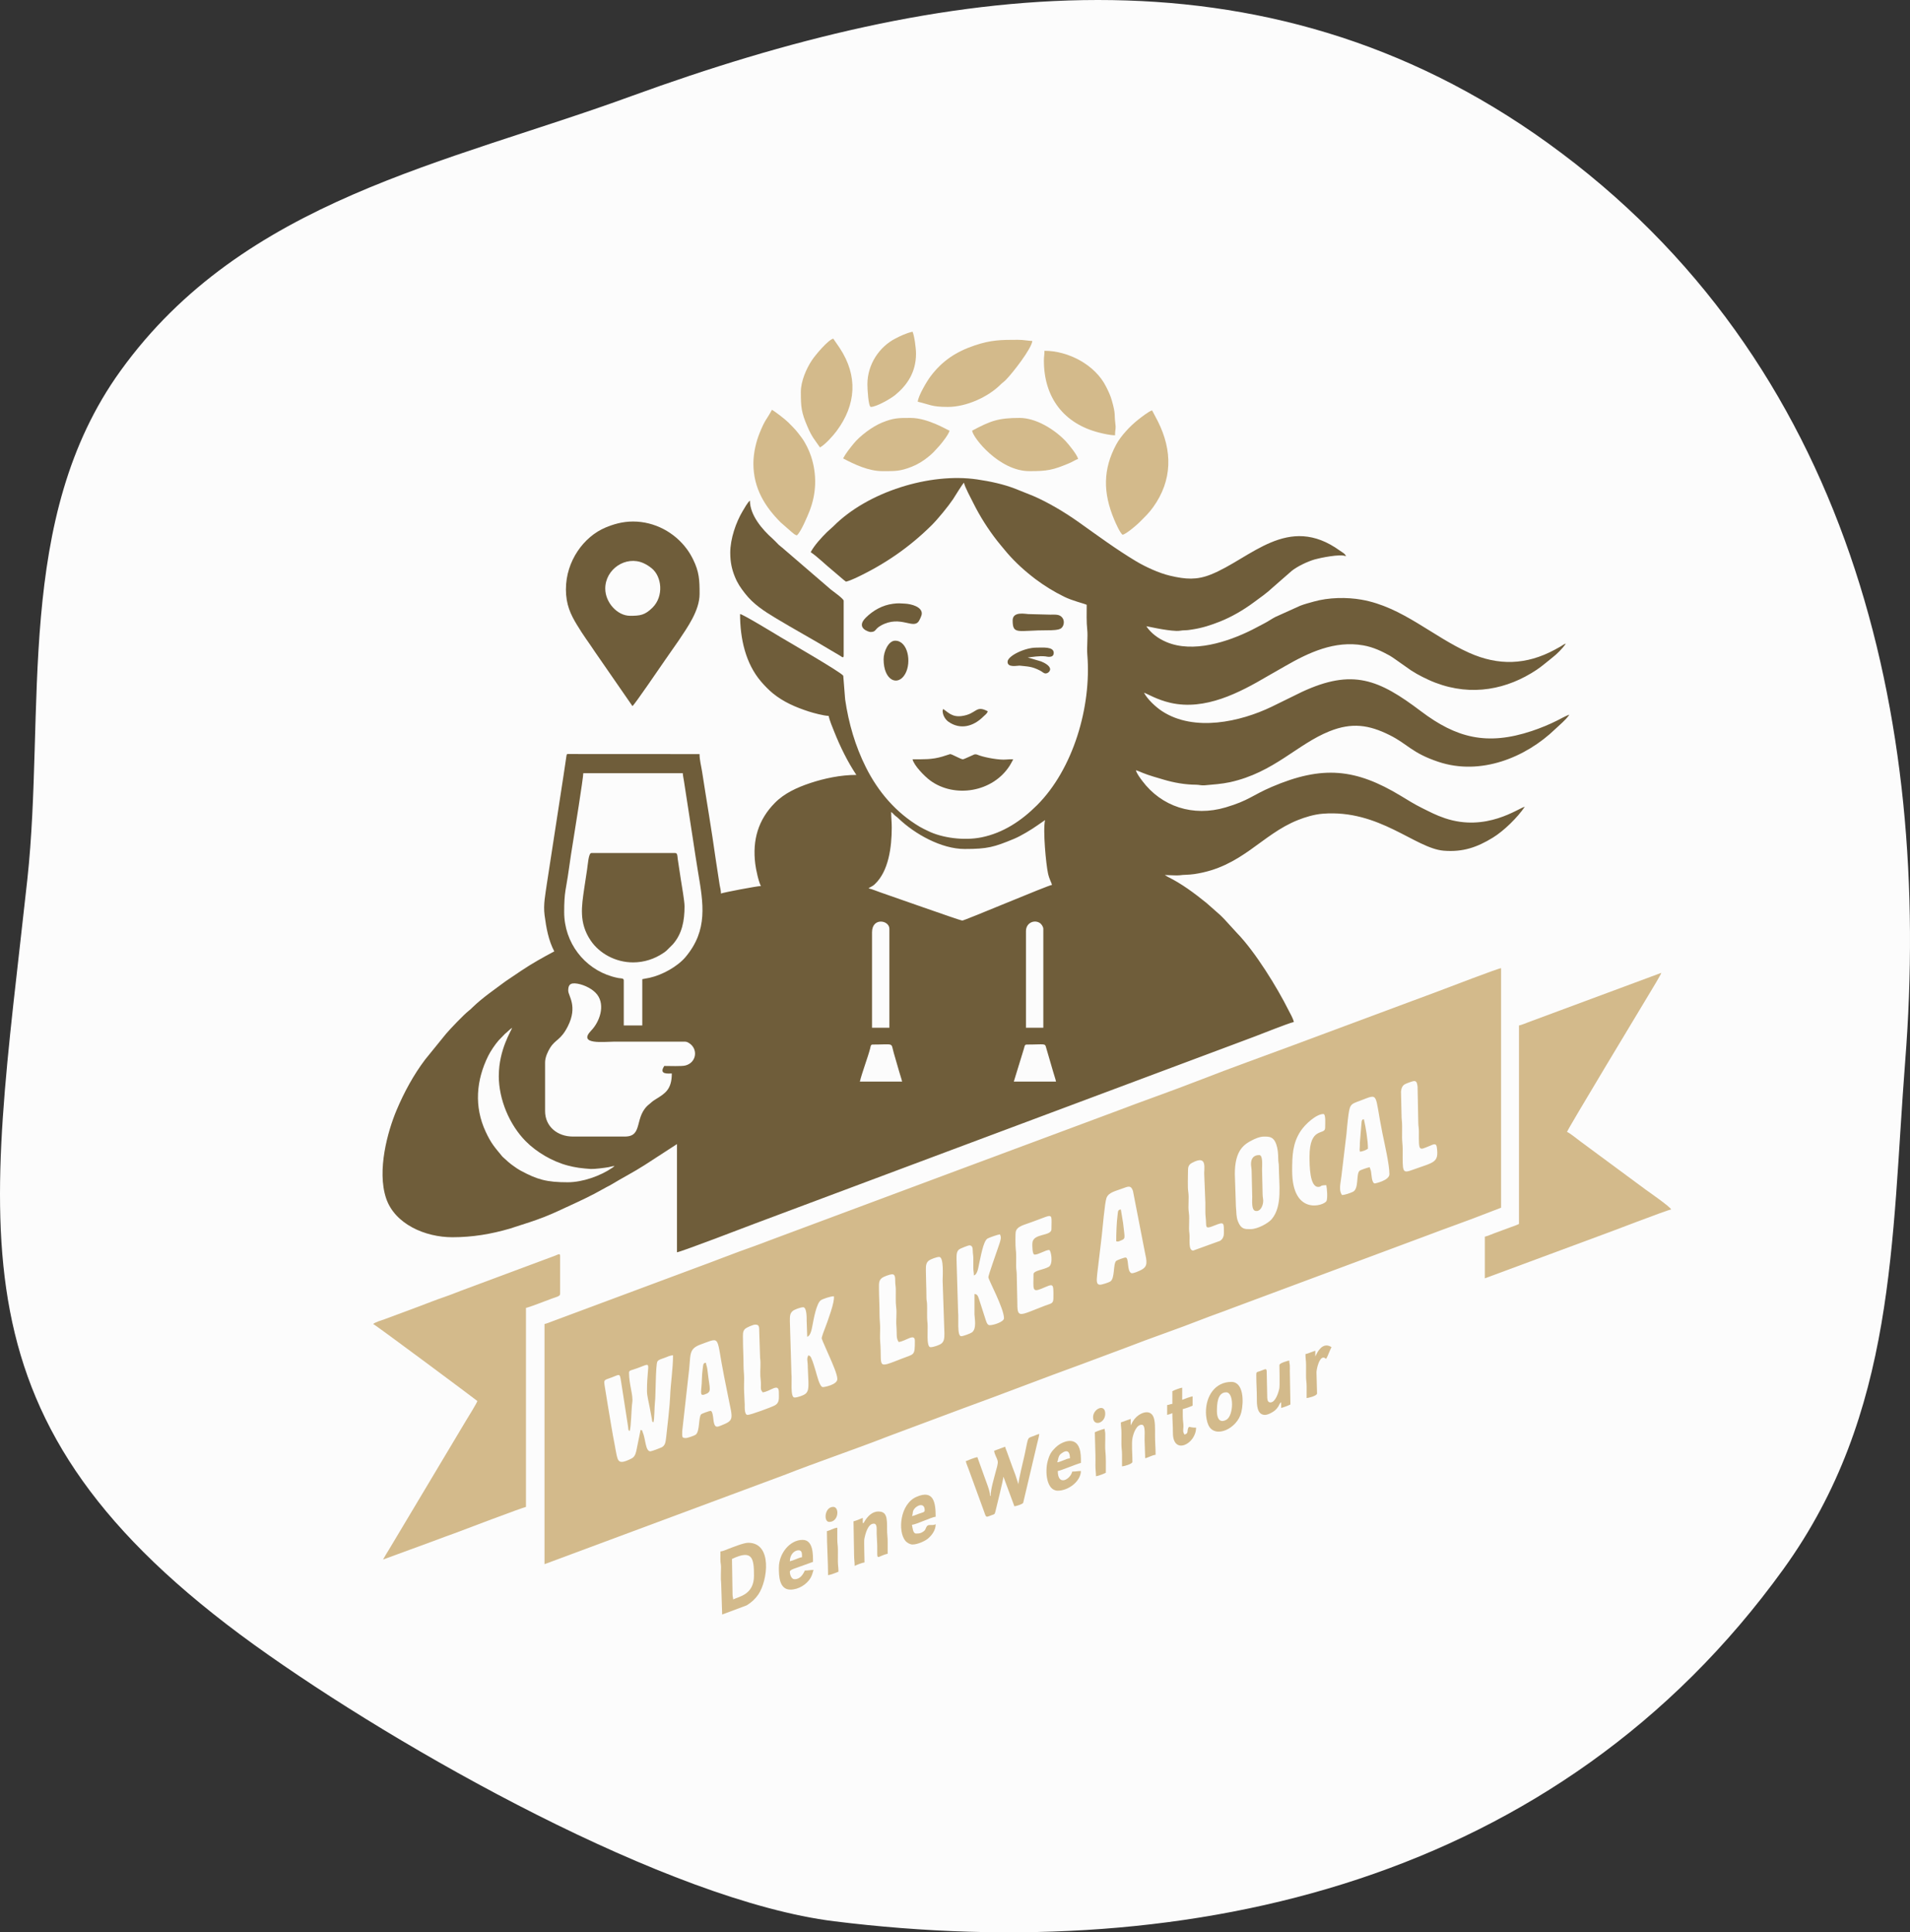 <?xml version="1.0" encoding="UTF-8"?>
<!DOCTYPE svg PUBLIC "-//W3C//DTD SVG 1.1//EN" "http://www.w3.org/Graphics/SVG/1.1/DTD/svg11.dtd">
<!-- Creator: CorelDRAW -->
<svg xmlns="http://www.w3.org/2000/svg" xml:space="preserve" width="56.485mm" height="57.15mm" version="1.1" style="shape-rendering:geometricPrecision; text-rendering:geometricPrecision; image-rendering:optimizeQuality; fill-rule:evenodd; clip-rule:evenodd"
viewBox="0 0 1356.62 1372.59"
 xmlns:xlink="http://www.w3.org/1999/xlink"
 xmlns:xodm="http://www.corel.com/coreldraw/odm/2003">
 <rect x="0" y="0" width="1356.62" height="1372.59" fill="#333333" stroke="none"/>
 <defs>
  <style type="text/css">
   <![CDATA[
    .fil2 {fill:#D3BA8B}
    .fil1 {fill:#6F5D3A}
    .fil0 {fill:#FCFCFC;fill-rule:nonzero}
   ]]>
  </style>
 </defs>
 <g id="Ebene_x0020_1">
  <path class="fil0" d="M1099.5 101.71c214.42,154.55 272.89,407.46 253.7,652.15 -9.9,127.34 -6.33,249.74 -86.58,360.85 -159.9,221.64 -419.53,281.6 -674.02,250.04 -117.75,-14.54 -308.41,-121.8 -411.81,-196.21 -220.65,-159.11 -188.79,-292.29 -161.38,-543.81 13.06,-120.02 -9.4,-256.57 66.2,-361.35 87.67,-121.7 231.93,-147.23 363.13,-195.22 218.67,-79.55 446.94,-113.39 650.77,33.54l-0 0z"/>
  <g>
   <path class="fil1" d="M729.12 741.98c13.45,0 13.08,-1.14 13.99,2.45l4.92 16.87c0.64,2.28 1.54,4.78 2.05,6.99l-30 0 7.24 -23.58c0.37,-1.35 0.46,-2.72 1.8,-2.72zm-109.33 0c15.8,0 12.84,-1.74 15.03,5.93l3.87 13.39c0.64,2.3 1.51,4.64 2.06,6.98l-30.01 0c1.39,-5.97 5.75,-17.44 7.3,-23.52 0.35,-1.39 0.31,-2.78 1.74,-2.78zm-265.52 22.19c0,16.85 7.61,34.88 19.21,46.56 7.57,7.62 18.71,14.26 29.7,17.16 2.42,0.64 5.21,1.26 7.83,1.62 2.43,0.34 6.18,0.71 8.62,0.85 2.57,0.15 9.96,-0.81 12.69,-1.29 1.46,-0.26 2.47,-0.74 4.16,-0.77 -0.43,0.37 0.12,-0.05 -0.67,0.56 -0.29,0.22 -0.42,0.31 -0.72,0.52 -8.53,5.91 -21.23,10.43 -31.9,10.43 -14.92,0 -21.68,-1.93 -33.56,-8.36 -1.59,-0.86 -3.02,-1.85 -4.49,-2.91 -1.38,-1 -3.02,-2.13 -4.18,-3.21l-4.09 -3.72c-5.63,-6.82 -8.01,-9.34 -11.9,-17.69 -8.34,-17.9 -6.75,-36.6 1.78,-53.85 1.73,-3.49 4.97,-8.27 7.44,-11.06l4.44 -4.6c1.81,-1.38 3.22,-3.08 5.11,-4.34 -0.43,1.87 -9.45,15.5 -9.45,34.11zm374.44 -102.75c0,-6.11 6.24,-8.46 10.12,-5.6 0.91,0.67 2.21,2.51 2.21,3.96l0 70.28 -12.33 0 0 -68.64zm-109.33 0.82c0,-10.8 12.33,-8.67 12.33,-2.47l0 70.28 -12.33 0 0 -67.82zm-215.79 41.51c0,-3.71 0.94,-6.01 6.64,-5.01 4.99,0.88 11.05,3.9 13.99,7.82 5.83,7.78 1.57,19.38 -4.28,25.45 -9.99,10.36 9.41,7.91 16.13,7.91l48.93 -0.02c2.4,-0.01 2.76,0.01 4.35,0.99 6.7,4.11 5.46,13.97 -2.61,15.99 -2.59,0.65 -11.21,0.3 -14.91,0.3 -4.23,6.32 2.98,5.34 5.34,5.34 0,11.56 -5.01,14.33 -11.59,18.41 -2.85,1.77 -2.34,1.76 -4.2,3.2 -11.43,8.86 -4.11,23.19 -17.5,23.19l-36.99 0c-11.02,0 -19.73,-7.16 -19.73,-18.08l0 -34.52c0,-3.82 2.02,-7.91 3.57,-10.41 3.78,-6.11 7.55,-5.31 12.61,-15.34 7.15,-14.18 0.27,-21.63 0.27,-25.21zm52.61 -8.22l0 32.88 -13.15 0 0 -32.06c0,-1.63 -2.16,-1.31 -3.74,-1.6 -1.62,-0.31 -3.02,-0.65 -4.63,-1.12 -19.59,-5.76 -33.96,-23.89 -33.96,-45.77 0,-14.78 1.29,-15.78 3.22,-29.66 1.07,-7.69 2.2,-15.12 3.48,-22.83 0.65,-3.91 6.87,-42.77 6.87,-46.15l70.69 0c0.04,1.77 0.59,3.85 0.84,5.73l6.32 40.95c1.23,8 2.31,15.53 3.65,23.48 3.76,22.32 7.25,41.24 -8.87,60.42 -5.67,6.75 -16.53,12.77 -25.53,14.75 -1.88,0.41 -3.48,0.6 -5.18,0.99l0 -0zm371.15 -73.98l-0.88 -0.23 0.88 0.23zm-194.41 -44.8c1.05,0.7 1.42,1.25 2.36,2.17 1.07,1.04 1.62,1.21 2.69,2.25 11.77,11.37 30.77,21.89 47.16,21.89 16.28,0 20.89,-1.32 35.11,-7.22 4.8,-1.99 12.43,-6.59 16.68,-9.62 1.73,-1.24 3.58,-2.52 5.34,-3.7 -1.65,7.06 0.68,31.37 2.08,37.79 0.96,4.39 2.44,6.48 2.85,8.25 -2.69,0.23 -61.8,25.26 -63.75,25.35 -1.27,0.06 -52.24,-18.06 -57.96,-19.96 -2.93,-0.97 -5.5,-2.21 -8.57,-2.93 0.59,-0.51 0.12,-0.17 0.97,-0.67 1.46,-0.87 2,-0.93 3.46,-2.3 9.82,-9.22 12.02,-26.31 12.02,-40.19 0,-4.21 -0.41,-6.84 -0.41,-11.1zm194.41 44.8l-13.15 -176.74 13.15 176.74zm0 0c2.96,0 8.58,0.47 10.44,0.19 3.04,-0.46 6.37,-0.26 10.3,-0.83 34.02,-4.9 47.7,-28.04 73.8,-38.41 4.99,-1.98 11.29,-4 17.69,-4.5 40.2,-3.15 65.59,24.63 85.89,26.28 13.74,1.11 23.81,-2.52 34.76,-9.21 8.07,-4.92 17.8,-14.59 22.78,-22.02 -4.52,1.05 -27.25,18.07 -56.67,8.17 -6.58,-2.22 -10.57,-4.43 -16.49,-7.35 -5.18,-2.55 -9.92,-5.55 -14.88,-8.55 -32.06,-19.4 -55.66,-21.79 -91.7,-6.36 -13.87,5.94 -16.14,9.64 -32.71,14.55 -23.17,6.88 -45.61,-0.57 -59.3,-18.9 -1.31,-1.76 -3.94,-5.21 -4.46,-7.46 1.45,0.34 3.21,1.2 4.76,1.82 4.83,1.95 9.9,3.31 14.92,4.81 7.38,2.19 15.15,3.58 23.08,3.63 2.38,0.02 3.53,0.64 6.13,0.41 5.57,-0.49 12.32,-0.97 17.94,-2.21 31.33,-6.9 47.65,-26.97 70.69,-36.18 15.88,-6.35 27.96,-4.63 42.79,2.78 12.82,6.41 15.68,12.63 34.5,18.93 30.02,10.05 62.14,-3.07 83.07,-23.28 3.26,-3.15 7.44,-6.38 9.97,-10.16 -1.92,0.45 -6.68,3.13 -8.63,4.11 -5.71,2.88 -11.92,5.41 -18.03,7.45 -31.9,10.63 -53.7,4.86 -78.62,-13.97 -29.92,-22.61 -48.54,-30.63 -84.75,-13.76l-21.51 10.55c-22.04,10.59 -54.85,18.03 -77.74,3.08 -4.44,-2.9 -10.34,-8.4 -12.82,-13.08 2.22,0.59 9.06,4.93 18.74,7.15 24.69,5.67 49.04,-7.18 68.98,-18.9l12.55 -7.18c16.8,-9.68 35.22,-18.3 55.46,-14.73 7.16,1.27 13.06,4.13 18.68,7.22 1.4,0.77 2.38,1.55 3.73,2.44l11.58 8.14c2.55,1.67 5.33,3.24 8.12,4.63 3.07,1.52 5.74,2.8 9.08,4.08 26.07,9.97 51.26,4.65 71.92,-9.12 4.07,-2.71 7.34,-5.7 11.11,-8.62 3.35,-2.6 7.33,-6.52 9.69,-10.04 -1.34,0.36 -2.68,1.47 -3.97,2.19 -1.49,0.82 -2.53,1.42 -3.97,2.2 -20.17,10.86 -39.97,11.45 -60.69,2.19 -26.08,-11.65 -47.5,-32.64 -76.5,-37.76 -10.43,-1.84 -23.34,-1.65 -33.9,1.35 -3.37,0.96 -6.65,1.78 -9.75,3l-17.55 7.93c-2.73,1.41 -5.18,3.21 -8.07,4.67 -2.96,1.49 -5.45,2.92 -8.36,4.38 -17.3,8.68 -42.05,16.78 -60.96,8.76 -5.91,-2.51 -10.94,-6.27 -14.26,-11.22 0.89,0.02 13.11,3.03 21.37,3.31 2.38,0.08 3.52,-0.41 5.75,-0.44 2.26,-0.03 3.44,-0.25 5.58,-0.58 7.07,-1.08 13.06,-3.03 19.49,-5.58 8.4,-3.34 16.65,-8.15 23.9,-13.5 4.65,-3.43 9.6,-6.84 13.81,-10.85l13.38 -11.69c3.8,-3.08 11.05,-6.63 16.49,-8.18 3.37,-0.96 18.11,-4.1 22.02,-2.22 -0.48,-1.81 -2.82,-2.88 -4.28,-3.94 -36.95,-26.73 -63.17,5.5 -91.66,16.92 -10.03,4.02 -17.83,3.48 -28.9,0.89 -8.04,-1.88 -17.73,-6.41 -24.23,-10.3 -14.15,-8.48 -27.39,-18.28 -40.82,-27.82 -9.56,-6.79 -21.52,-13.98 -32.35,-18.62l-12.33 -4.94c-8.6,-3.4 -18.25,-5.41 -27.37,-6.75 -33.62,-4.94 -77.84,8.81 -102.11,33.28l-4.53 4.1c-3.91,3.88 -9.02,9.4 -11.61,14.29 4.9,3.28 10.78,9.15 15.67,13.09l6.22 5.3c0.87,0.77 2.33,2 3.18,2.57 1.93,-0.45 5.01,-1.74 6.85,-2.6 20.44,-9.61 37.94,-21.61 53.88,-37.37 4.55,-4.5 12.02,-13.68 15.39,-18.72 1.34,-2 6.53,-10.72 7.72,-11.6 0.19,2.36 5.4,12.03 6.71,14.66 4.69,9.41 10.44,18.42 16.89,26.68 1.66,2.13 3.18,3.85 4.82,5.87 5.62,6.96 12.3,13.35 19.31,18.91 1.06,0.85 1.83,1.47 3,2.34 6.45,4.82 13.05,8.91 20.37,12.51 6.09,3 13.96,4.75 16.04,5.75 0,5.71 -0.22,12.29 0.35,17.32 0.61,5.46 -0.38,12.41 0.08,18 3.08,37.27 -10.18,81.53 -35.68,106.99 -11.01,11 -23.97,19.75 -39.59,22.89 -12.42,2.49 -28.08,0.37 -38.06,-4.63 -1.99,-0.99 -3.83,-1.8 -5.71,-2.92 -16.85,-10 -29.53,-24.82 -38.26,-42.3 -7.49,-14.99 -12.2,-30.95 -14.71,-48.18l-1.33 -16.76c-1.11,-2.29 -39.75,-24.58 -44.5,-27.43 -3.27,-1.96 -26.64,-16.24 -28.8,-16.42 0,17.52 3.92,35.12 14.92,47.97 2.53,2.96 5.4,5.93 8.44,8.41 7.52,6.13 16.13,9.81 25.39,12.83 3.09,1.01 10.67,3.05 14.13,3.13 0.83,3.56 2.63,7.82 3.99,11.22 4.22,10.59 9.54,21.46 15.73,30.71 -11.17,0 -22.88,2.49 -32.83,5.81 -9.16,3.06 -18.21,7.13 -25.02,14.02 -11.8,11.93 -16.08,26.31 -13.96,43.36 0.52,4.21 2.35,12.6 4,15.73 -2.86,0.06 -26.77,4.58 -28.36,5.34 0,-2.02 -0.56,-4.14 -0.93,-6.05l-2.84 -18.54c-2.86,-20.6 -6.47,-41.38 -9.62,-61.89 -0.67,-4.32 -1.82,-8.39 -1.82,-12.57l-92.12 -0.05c-2.26,0.02 -2.13,-0.29 -2.46,1.65 -0.78,4.66 -1.28,9.23 -2.08,13.95l-11.79 76.58c-1.02,7.46 -2.64,14.6 -1.6,22.42 1.18,8.92 2.75,17.78 6.88,25.59 -8.09,4.28 -15.94,8.67 -23.59,13.81l-11.05 7.45c-7.92,5.93 -16.32,11.61 -23.43,18.5 -1.11,1.08 -1.29,1.34 -2.59,2.34 -3.44,2.66 -13.37,13.03 -16.32,16.56l-14.73 18.15c-8.29,10.97 -14.98,23.32 -20.32,35.99 -6.33,15.03 -14.04,42.82 -7.43,62.57 6.1,18.22 27.53,27.69 47.12,27.68 14.33,-0.01 27.43,-2.24 40.74,-6.11l14.28 -4.63c6.68,-2.2 13.71,-4.92 20.06,-7.89 8.5,-3.97 17.24,-7.82 25.63,-12.19l9.03 -4.94c1.17,-0.61 2.04,-1 3.21,-1.72 7.72,-4.7 15.96,-8.89 23.59,-13.81l22.94 -14.88 0 76.86c2.66,-0.22 53.05,-19.51 54.96,-20.26l54.72 -20.49c36.4,-13.56 73.08,-27.44 109.46,-40.98l177.67 -66.47c4.73,-1.81 9.1,-3.47 13.75,-5.16 4.58,-1.66 23.02,-9.16 27.59,-10.23 -0.66,-2.82 -2.42,-5.65 -3.7,-8.22 -8.15,-16.31 -23.75,-41.68 -36.69,-54.97l-8.83 -9.66c-1.1,-1.1 -1.95,-2.05 -3.08,-3.09l-9.83 -8.67c-8.64,-6.97 -17.47,-13.58 -27.49,-18.55l-2.05 -1.24 0 0z"/>
  </g>
  <path class="fil1" d="M429.9 418.11c0,-13.93 14.71,-23.66 27.13,-18.09 2.2,0.99 4,2.17 5.82,3.63 7.24,5.82 8.76,19.85 0.65,27.92 -5.47,5.45 -8.87,5.85 -15.93,5.85 -9.21,0 -17.67,-9.56 -17.67,-19.32zm-27.95 0.41c0,11.08 3.43,18.02 7.73,25.15 5.08,8.43 8.12,12.12 12.98,19.49l26.55 38.39c1.64,-1.1 20.32,-28.64 23.02,-32.47 1.16,-1.65 2.19,-3.11 3.37,-4.85 1.1,-1.63 2.14,-2.99 3.21,-4.6 1.07,-1.61 2.09,-2.91 3.21,-4.6 6.24,-9.41 14.88,-21.32 14.88,-33.21 0,-9.68 -0.23,-15.61 -4.65,-24.53 -1.3,-2.62 -2.69,-4.96 -4.32,-7.18 -8.77,-11.95 -22.95,-19.66 -38.29,-19.66 -7.62,0 -13.98,1.96 -19.55,4.28 -15.46,6.44 -28.12,23.84 -28.12,43.81z"/>
  <path class="fil1" d="M449.63 683.62c7.96,0 15.26,-2.51 21.13,-6.41 1.16,-0.77 1.62,-1.02 2.61,-1.91l4.53 -4.51c6.62,-7.56 8.31,-16.77 8.31,-27.04 0,-3.71 -2.03,-15.11 -2.7,-19.49l-2.16 -14.28c-0.22,-1.69 -0.09,-4.04 -1.71,-4.04l-59.6 0c-2.04,0 -2.47,8.11 -3.05,11.74 -0.75,4.65 -1.33,8.57 -2,13.21 -1.83,12.71 -3.98,24.57 4.56,37.2 6.19,9.17 17.66,15.53 30.09,15.53z"/>
  <path class="fil1" d="M518.68 392.62c0,6.86 1.2,11.89 3.22,16.92 2,4.96 4.15,7.99 7.29,12.03 5.91,7.61 13.61,12.57 21.63,17.42 13.04,7.87 27.1,15.53 39.71,23.17l6.23 3.67c0.83,0.53 2.48,2.09 2.48,-0.05l0 -39.04c0,-1.42 -7.55,-6.72 -8.99,-7.87l-34.68 -29.85c-1,-0.92 -1.47,-1.07 -2.48,-2.04 -1.53,-1.47 -2.76,-2.95 -4.31,-4.32 -7.39,-6.51 -16.13,-16.78 -16.13,-27.03 -1.51,1.01 -4.06,5.59 -5.21,7.53 -4.66,7.77 -8.76,19.59 -8.76,29.46l0 -0z"/>
  <path class="fil1" d="M648.15 539.35c1.05,4.5 8.68,12.27 12.74,15.21 17.21,12.46 44.2,8.25 56.29,-10.71 0.94,-1.47 1.66,-2.93 2.48,-4.5 -1.87,0 -3.36,-0 -5.17,0.18 -4.47,0.44 -13.95,-1.26 -18.52,-2.79 -1.85,-0.62 -2.64,-1.31 -4.25,-0.7 -1.19,0.45 -7.06,3.32 -7.82,3.32 -1.5,0 -7.69,-3.7 -9.04,-3.7 -0.04,0 -4.78,1.55 -5.61,1.79 -7.4,2.17 -13.19,1.91 -21.11,1.91z"/>
  <path class="fil1" d="M618.15 448.93c4.4,0 2.82,-2 7.67,-4.66 14.01,-7.7 23.19,3.43 27,-3.42 0.64,-1.16 1.9,-3.62 1.9,-5.08 0,-4.71 -7.19,-6.71 -11.91,-6.99 -3.51,-0.21 -4.66,-0.39 -8.53,0.1 -7.56,0.97 -14.19,4.77 -19.32,9.86 -7.53,7.46 2.37,10.17 3.19,10.17z"/>
  <path class="fil1" d="M719.26 440.71c0,10.57 3.94,6.91 25.07,6.99 2.99,0.01 7.6,-0.1 9.31,-1.38 2.14,-1.59 2.67,-5.35 0.88,-7.58 -1.95,-2.42 -4.41,-2.16 -8.55,-2.14l-15.63 -0.4c-1.74,-0 -11.08,-2.22 -11.08,4.51z"/>
  <path class="fil1" d="M627.6 468.25c0,15.4 10.28,19.5 15.35,10.42 4.68,-8.37 1.85,-23.57 -7.13,-23.57 -4.82,0 -8.22,7.81 -8.22,13.15z"/>
  <path class="fil1" d="M729.94 467.02c3.18,-0.26 8.09,-1.3 12.68,-0.76 0.8,0.09 5.81,1.51 5.81,-2.53 0,-4.53 -7.76,-3.7 -12.33,-3.7 -8.21,0 -20.19,5.82 -20.44,9.93 -0.27,4.63 7.37,2.74 8.44,2.86 6.26,0.69 8.71,0.5 14.61,3.51 2.01,1.02 2.51,2.04 3.97,2.04 1.47,0.01 3.04,-1.34 3.18,-2.77 0.25,-2.69 -4.25,-4.92 -6.4,-5.77l-9.52 -2.81z"/>
  <path class="fil1" d="M669.52 504.83c0,3.38 2.1,6.41 4.1,7.82 8.41,5.95 17.79,3.41 24.78,-3.61 1.18,-1.19 2.72,-2.08 3.18,-3.8 -8.81,-4.66 -7.58,1.86 -18.43,3.38 -6.97,0.98 -9.89,-2.79 -13.22,-5.02 -0.13,0.48 -0.41,1.12 -0.41,1.23z"/>
  <path class="fil2" d="M535.12 329.33c0,17.7 8.46,30.86 19.43,41.82l8.11 7.09c1.04,0.79 1.84,1.67 3.29,2.05 2.72,-2 7.49,-13.34 8.92,-16.97 5.03,-12.71 5.5,-26.16 1.2,-39.19 -1.51,-4.57 -4.05,-9.71 -6.77,-13.37 -3.92,-5.27 -4.52,-5.81 -9.41,-10.73 -2.03,-2.04 -9.28,-7.7 -11.62,-8.93 -3.85,7.27 -4.63,6.29 -8.81,16.67 -2.31,5.75 -4.34,13.73 -4.34,21.55l-0 0z"/>
  <path class="fil2" d="M797.35 379.88c2.66,-0.62 9.82,-6.73 11.82,-8.73 3.66,-3.68 6.67,-6.43 9.79,-10.76 13.92,-19.28 13.84,-40.36 3.46,-61.07l-4.11 -7.81c-2.26,0.53 -8,5.11 -9.87,6.57 -5.62,4.39 -12.32,11.53 -15.62,17.67 -9.48,17.65 -9.43,34.3 -1.47,53.26 1.16,2.77 4.13,9.49 5.99,10.86z"/>
  <path class="fil2" d="M651.85 285.35c8.67,2.02 9.69,3.7 21.37,3.7 13.01,0 28.51,-6.93 37.5,-15.93 1.25,-1.25 2.2,-1.76 3.51,-3.07 5.07,-5.07 18.57,-22.6 19,-27.86 -3.03,-0.07 -5.97,-0.82 -10.27,-0.82 -12.01,0 -19.02,0.08 -30.57,3.96 -13.3,4.46 -23.09,10.92 -31.44,21.99 -2.57,3.41 -8.74,13.76 -9.1,18.03z"/>
  <path class="fil2" d="M741.45 256.17c0,26.04 13.99,44.75 39.28,51.14 3.05,0.77 7.85,1.88 11.27,1.88 0,-5.29 0.85,-3.78 0.11,-9.16 -0.73,-5.31 0.48,-5.44 -2.34,-15.34 -1.11,-3.93 -2.42,-6.56 -4.08,-9.9 -7.8,-15.73 -26.93,-25.62 -43.84,-25.62 0,2.98 -0.41,4.12 -0.41,6.99z"/>
  <path class="fil2" d="M598.83 325.63c8.17,4.32 18.21,9.04 27.95,9.04 8.86,0 12.51,0.2 21.02,-3.22 4.09,-1.65 7.58,-3.83 10.86,-6.4 1.83,-1.43 2.99,-2.43 4.59,-4.04l4.12 -4.51c1.78,-2.04 6.47,-7.96 7.08,-10.59 -1.38,-0.32 -15.3,-9.04 -27.54,-9.04 -8.79,0 -12.08,-0.09 -20.5,3.34 -6.8,2.77 -15.67,9.41 -20.25,15.09 -2.56,3.18 -5.4,6.68 -7.34,10.34z"/>
  <path class="fil2" d="M690.48 305.9c0.4,4.83 19.21,28.77 40.69,28.77 12.79,0 16.51,-0.74 28.13,-5.58 2.85,-1.19 4.95,-2.72 6.4,-3.05 -0.22,-2.59 -7.05,-10.9 -8.93,-12.85 -7.97,-8.28 -20.92,-16.33 -32.58,-16.33 -15.39,0 -20.71,2.17 -33.7,9.04z"/>
  <path class="fil2" d="M568.82 278.36c0,10.72 0.32,14.5 4.64,24.55 3.47,8.07 4.99,9.03 8.93,14.91 3.67,-1.94 9.19,-8.12 11.8,-11.62 13.96,-18.75 15.24,-39.14 2.34,-58.83 -1.62,-2.48 -3.14,-4.5 -4.69,-6.82 -3.67,0.85 -12.62,11.53 -15.13,15.29 -3.92,5.87 -7.89,14.88 -7.89,22.53z"/>
  <path class="fil2" d="M616.09 273.02c0,3.31 0.68,16.03 2.47,16.03 3.77,0 13.77,-5.58 17.36,-8.53 8.27,-6.82 14.7,-15.99 14.7,-29.28 0,-4.12 -1.22,-13.02 -2.47,-15.62 -4.63,1.08 -8.58,2.98 -12.34,4.93 -11.06,5.75 -19.72,18.03 -19.72,32.48z"/>
  <path class="fil2" d="M1078.89 728.42l0 140.98c-1.5,0.79 -4.04,1.69 -5.9,2.32l-12.01 4.44c-2.05,0.79 -4.32,1.82 -6.34,2.29l0 29.59 82.46 -30.57c4.86,-1.64 47.32,-18.13 49.89,-18.34 -0.49,-1.84 -16.57,-12.95 -18.02,-14.03l-46.33 -34.23c-1.9,-1.37 -8,-6.38 -9.63,-6.81 0.5,-2.14 51.56,-86.67 58.75,-98.67 1.26,-2.1 7.94,-13.05 8.25,-14.36l-94.42 35.06c-2.15,0.84 -4.51,1.84 -6.7,2.35z"/>
  <path class="fil2" d="M894.35 820.49c-3.89,0 -5.72,2.31 -5.78,6.17 -0.03,1.95 0.45,3.19 0.44,5.74l0.41 17.68c0,3.46 -0.6,9.42 2.26,10.06 3.13,0.7 5.04,-2.74 5.47,-6.06 0.29,-2.21 -0.34,-3.16 -0.35,-5.63l-0.4 -17.69c0,-3.07 0.74,-10.28 -2.05,-10.28z"/>
  <path class="fil2" d="M792.82 881.73c1.65,0.35 1.41,0.19 3.18,-0.5 3.83,-1.5 2.81,-1.68 1.69,-12.58l-1.58 -9.52c-2.26,0.19 -1.98,1.49 -2.31,3.85 -0.73,5.36 -0.98,13.57 -0.98,18.75z"/>
  <path class="fil2" d="M965.86 818.02c2.14,-0.05 4.43,-1.17 5.75,-2.05 0,-5.89 -1.52,-15.14 -2.88,-20.96 -1.42,0.38 -1.13,0.24 -1.6,1.69l-1.27 15.17c0,1.11 0.02,2.14 -0.08,3.24 -0.17,2 -0.1,0.84 0.08,2.92z"/>
  <path class="fil2" d="M487.03 1021.48c-2.94,0 -2.46,-0.95 -2.46,-4.93l4.34 -38.81c2.14,-15.55 -0.64,-19.39 9.16,-22.89 14.42,-5.15 10.37,-6.31 16.32,23.24 0.96,4.79 1.79,8.95 2.74,13.7 3.31,16.56 4.69,16.96 -5.21,20.9 -2.48,0.99 -3.84,1.36 -4.7,-1.53 -0.36,-1.21 -0.35,-1.72 -0.54,-3.16 -0.18,-1.36 -0.54,-5.82 -1.99,-5.82 -0.86,0 -6.2,1.96 -6.64,2.4 -2.07,2.08 -0.81,12.21 -3.95,14.55 -0.82,0.61 -5.66,2.37 -7.09,2.37zm-25.07 9.45c-3.64,0 -3.36,-8.95 -5.53,-13.78 -0.61,-1.35 0.26,-0.97 -1.45,-1.42l-3.05 15.03c-0.67,2.71 -1.4,4.28 -3.64,5.4 -8.5,4.23 -9.3,2.09 -10.39,-2.93 -0.53,-2.43 -0.88,-4.76 -1.3,-6.93 -0.92,-4.72 -1.75,-9.34 -2.51,-13.93 -1.58,-9.51 -3.13,-18.49 -4.66,-28.24 -0.52,-3.33 -0.45,-3.79 2.7,-4.85 8.3,-2.79 7.9,-4.77 9.02,2.2 0.34,2.14 0.73,4.82 1.11,7.11l3.86 24.91c0.31,2.03 -0.15,2.16 1.07,3.04 1.12,-2.34 1.22,-16.05 1.88,-20.31 0.79,-5.15 -2.29,-12.74 -2.29,-21.2 0,-1.48 1.4,-1.67 2.5,-2.02 15.63,-4.94 10.25,-8.13 10.25,15.17 0,3.22 1.3,8.03 1.88,11.27l1.56 8.3c0.37,1.98 -0.13,1.74 1.08,2.62 0.83,-1.73 0.75,-11.39 1.12,-14.09 0.63,-4.6 0.42,-26.53 1.73,-29.1 0.73,-1.42 3.34,-1.99 5.14,-2.68 1.77,-0.68 4.05,-1.77 5.99,-1.82 0,9.59 -1.8,20.87 -2.05,29.18 -0.18,5.74 -2.03,22.37 -2.8,28.85 -0.43,3.57 -0.62,6.03 -3.28,7.4 -0.91,0.47 -7.03,2.79 -7.89,2.79l-0 0zm74.4 -90.01c2.38,0 2.94,0.72 2.89,4.51l0.63 19.1c0.63,4.17 -0.06,8.7 0.17,12.98 0.12,2.14 0.44,3.42 0.41,6.17 -0.04,3.58 -0.23,3.14 1.23,5.34 5.31,-0.44 11.51,-7.26 11.51,0 0,4.29 0.63,7.42 -3,9.34 -2.31,1.22 -17.02,6.69 -19.2,6.69 -2.22,0 -2.07,-4.89 -2.05,-7.4l-0.42 -9.04c-0.16,-2.94 -0.01,-6.46 0.01,-9.46 0.02,-3.32 -0.42,-5.41 -0.42,-9.04 0.01,-6.66 -0.4,-11.85 -0.41,-18.5 -0,-3.74 -0.41,-5.96 1.66,-7.8 0.87,-0.78 5.5,-2.89 6.97,-2.89zm97.41 -35.76c1.98,0 2.09,2.4 2.07,4.51 -0.03,2.81 0.39,3.72 0.42,6.16 0.05,4.31 -0.22,9.21 0.28,12.87 0.54,3.92 -0.2,8.97 0.13,13.02 0.53,6.42 -0.36,8.57 1.62,11.53 4.73,-0.39 11.51,-6.63 11.51,-0.82 0,10.77 -0.36,9.18 -9.16,12.62 -18.88,7.39 -13.96,6.12 -15.48,-12.23 -0.23,-2.76 -0.03,-6.57 -0.02,-9.43 0.01,-3.54 -0.42,-5.68 -0.42,-9.45 0.01,-6.72 -0.38,-12.19 -0.41,-18.91 -0.02,-3.82 -0.07,-5.52 2.15,-7.3 1.04,-0.84 5.49,-2.56 7.3,-2.56zm-50.14 45.62c0,0.54 5.19,12.03 5.93,13.8 1.41,3.36 5.17,11.48 5.17,14.97 0,4.04 -9.04,5.75 -10.28,5.75 -2.4,0 -4.52,-9.66 -5.08,-11.36 -1.03,-3.14 -1.74,-6.2 -3.12,-9.21 -0.7,-1.53 -0.67,-1.29 -2.07,-2.04 -1.51,2.86 -0.4,3.32 -0.41,9.04l0.43 9.85c0.06,3.73 0.1,6.55 -1.95,8.37 -1.21,1.07 -5.57,2.75 -7.94,2.75 -3.2,0 -1.65,-12.98 -2.17,-16.74l-1.12 -37.52c-0.02,-3.68 0.04,-5.57 2.15,-7.3 1.15,-0.93 5.35,-2.56 7.3,-2.56 2.6,0 2.48,7.49 2.48,9.44l0.4 11.52c2.47,-0.66 3.27,-5.81 3.74,-8.18 0.71,-3.55 2.71,-15.68 6.02,-17.82 1.58,-1.02 6.94,-2.77 9.15,-2.77 0.86,3.68 -4.43,17.77 -6.23,22.55 -0.48,1.29 -2.4,5.97 -2.4,7.46zm83.44 -57.95c3.44,0 2.48,13.75 2.46,16.86l1.25 37.4c0,3.46 -0.16,5.72 -2.15,7.3 -1.2,0.95 -5.48,2.56 -7.72,2.56 -3.2,0 -1.7,-13.09 -2.11,-16.79 -0.62,-5.49 -0.1,-9.46 -0.35,-14.04 -0.1,-1.86 -0.42,-2.25 -0.43,-4.51 -0.01,-6.82 -0.36,-12.41 -0.4,-18.92 -0.02,-3.64 0.04,-5.62 2.15,-7.3 1.04,-0.83 5.49,-2.56 7.31,-2.56zm114.26 19.73c-3.14,0 -2.24,-3.98 -2.04,-7.39l3.24 -27.17c0.55,-4.69 2.12,-23.73 3.37,-27.05 1.6,-4.24 6.8,-4.91 12.87,-7.27 3.53,-1.37 4.79,-1.03 5.95,2.34l8.23 42.32c1.68,8.06 2.72,11.25 -2.84,13.96 -1.02,0.5 -5.46,2.57 -6.58,2.05 -3.33,-1.56 -1.47,-11.1 -4.11,-11.1 -1.04,0 -6.14,1.92 -6.64,2.41 -2.32,2.28 -0.73,12.52 -4.24,14.67 -1.03,0.63 -5.73,2.24 -7.21,2.24zm-79.33 -5.34c0,1.83 11.1,22.08 11.1,29.18 0,2.48 -7.18,4.93 -10.27,4.93 -1.8,0 -2.58,-3.41 -3.14,-5.08l-4 -12.44c-0.98,-2.91 -1.24,-4.48 -3.55,-4.67l-0.01 14.4c0.09,3.11 1.76,10.32 -1.84,12.93 -1.07,0.77 -6.07,2.68 -7.6,2.68 -3.09,0 -1.66,-13.1 -2.17,-16.74l-1.12 -37.52c-0.01,-3.5 -0.1,-5.92 1.96,-7.49 0.63,-0.48 6.32,-2.79 7.08,-2.79 2.04,0 2.45,1.56 2.48,3.69 0.04,2.56 0.41,3.26 0.41,5.75 0,2.06 -0.01,4.13 -0.02,6.18 -0.01,2.6 0.42,3.67 0.42,5.75 2.66,-0.71 3.18,-6.07 3.7,-8.22 1.06,-4.34 2.85,-15.99 5.9,-17.93 1.09,-0.69 7.4,-2.91 8.89,-3.03 1.2,2.26 0.48,4.16 -0.66,7.56 -1.34,4 -7.56,21.44 -7.56,22.86l-0 0zm31.24 -23.84c0,1.51 -0.13,7.81 1.64,7.81 2.95,0 7.68,-3.29 10.28,-3.29 1.35,0 3.2,10.04 -0.32,12.01 -3.75,2.1 -10.78,2.56 -10.78,5.25 0,10.14 -1.17,13.01 5.41,10.34 8.89,-3.61 8.88,-4.99 8.72,6.89 -0.06,3.81 -1.84,3.49 -6.14,5.14 -18.9,7.24 -19.5,9.43 -19.49,-3.46l-0.4 -18.51c0.01,-2.73 -0.43,-3.54 -0.43,-6.14 -0.01,-4.15 0.19,-8.98 -0.29,-12.46 -0.25,-1.8 -0.32,-10.48 0.04,-12.07 0.91,-4.08 6.7,-4.98 11.89,-7.02l9.29 -3.47c5.22,-1.83 4.16,0.17 4.16,8.69 0,5.37 -13.56,2.6 -13.56,10.28zm110.56 -51.79c0,-2.31 0.3,-4.18 2.72,-5.5 11.77,-6.41 8.32,4.44 8.85,9.14l0.76 18.96c-0.01,2.2 0,4.39 -0,6.58 -0.01,2.69 0.32,4.09 0.41,6.17 0.23,5.32 -0.35,6.16 6.35,3.46 6.77,-2.73 6.4,-1.86 6.4,5.58 0,2.58 -1.04,4.41 -2.76,5.45l-19.02 6.88c-3.8,0 -2.17,-8.55 -2.7,-12.09 -0.72,-4.76 0.3,-10.13 -0.41,-14.8 -0.72,-4.75 0.3,-10.13 -0.41,-14.8 -0.58,-3.79 -0.18,-10.84 -0.18,-15.03zm54.25 -24.25c3.56,0 6.6,0.12 8.45,5.52 1.1,3.22 1.36,6.44 1.4,10.52 0.02,2.33 0.44,2.84 0.44,5.31 0.02,12.55 2.74,28 -5.07,37.3 -2.41,2.88 -9.96,7.1 -15.09,7.1 -3.81,0 -6.66,0.24 -8.89,-5.5 -1.35,-3.49 -0.99,-6.27 -1.45,-10.47l-0.77 -23.08c-0.03,-7.91 1.38,-14.43 5.05,-18.79 1.9,-2.26 4.11,-3.7 6.81,-5.11 2.38,-1.24 5.72,-2.81 9.1,-2.81zm55.08 41.51c-2.35,-3.51 -1.06,-7.55 -0.34,-13.49l3.59 -30.12c0.33,-3.46 0.54,-6.56 0.98,-10.12 1.36,-10.92 1.4,-10.54 8.87,-13.33 13.61,-5.08 9.81,-5.91 15.58,22.77 1.59,7.9 5.04,22.49 5.04,29.49 0,4.52 -10.17,6.58 -10.28,6.58 -2.36,0 -2.39,-6.53 -2.75,-8.35 -0.37,-1.85 -0.61,-1.71 -0.95,-3.16 -1.22,0.1 -6.71,2.01 -7.29,2.58 -2.52,2.48 -0.18,12.93 -4.79,14.95 -1.84,0.81 -5.4,2.16 -7.66,2.21zm-23.02 -27.13c0,6.19 0.11,21.37 6.16,21.37 2.56,0 0.77,-1.23 5.75,-1.23 0.57,2.43 1.03,9.43 0.15,11.24 -1.66,3.4 -24.39,10.69 -24.39,-21.51 0,-10.7 0.31,-19.48 5.99,-28.12 3.37,-5.13 11.27,-12.16 16.2,-12.16 1.86,0 1.23,7.75 1.23,9.86 0,5.53 -11.1,-1.45 -11.1,20.55zm74.4 -53.84c2.02,0 2.17,2.6 2.36,4.21l0.5 25.81c0.06,2.24 0.44,3.4 0.43,6.15 -0.07,14.13 -0.16,13.08 7.8,9.86 2.1,-0.85 4.46,-2.32 4.91,0.85 1.61,11.29 -1.85,10.66 -16.77,16.06 -8.04,2.91 -7.47,2.1 -7.45,-14.44 0,-3.33 -0.42,-5.37 -0.43,-8.2 -0,-2.74 0.01,-5.5 0.02,-8.24 0.02,-3.2 -0.43,-4.83 -0.42,-8.21l-0.37 -16.4c0.25,-2.36 1.01,-4.32 2.95,-5.27 1.1,-0.54 5.23,-2.17 6.46,-2.17zm-617.76 172.63l0 170.57 169.87 -63.18c23.79,-9.35 50.24,-18.25 73.98,-27.54l53.27 -19.9c28.04,-10.16 56.73,-21.39 84.76,-31.55l31.72 -11.85c16.97,-6.66 36.29,-13.13 53.31,-19.85 7.03,-2.77 14.1,-5.13 21.26,-7.93l138.05 -51.43c13.7,-5.25 29.23,-10.62 42.51,-15.86l10.68 -4.11 0 -170.16c-2.37,0.2 -37.84,13.86 -42.4,15.56 -7.19,2.68 -14.12,5.33 -21.26,7.92l-85.06 31.66c-20.24,7.53 -43.66,15.9 -63.48,23.66 -20.56,8.05 -42.91,15.79 -63.76,23.78l-63.79 23.76c-7.2,2.57 -13.74,5.23 -20.96,7.81 -7.3,2.6 -13.93,5.29 -21.27,7.91l-138.01 51.47c-3.58,1.34 -6.83,2.66 -10.46,3.92 -13.46,4.67 -28.95,10.9 -42.54,15.82l-100.91 37.6c-2.01,0.72 -3.45,1.42 -5.5,1.9l0 0z"/>
  <path class="fil2" d="M265.08 940.51c1.41,0.38 73.72,54.3 73.98,54.67 -0.35,1.52 -6.84,11.9 -8.14,14.05l-54.57 91.35c-1.5,2.48 -3,4.79 -4.29,7.22l37.88 -13.91c2.22,-0.83 4.02,-1.49 6.28,-2.35 2.4,-0.92 4.23,-1.47 6.64,-2.4 4.34,-1.68 49.06,-18.6 50.72,-18.73l0 -141.39c1.75,-0.14 15.82,-5.68 18.75,-6.73 2.7,-0.96 5.5,-1.5 5.5,-3.13l0 -27.12c0,-2.07 -1.73,-0.8 -3.13,-0.27l-62.89 23.44c-5.77,2.06 -10.98,4.33 -16.75,6.27 -5.78,1.95 -11.3,4.22 -16.76,6.25l-25.16 9.36c-1.71,0.58 -7.22,2.28 -8.07,3.44z"/>
  <path class="fil2" d="M723.37 1054.36l-2.21 -6.84c-0.86,-2.38 -1.65,-4.2 -2.47,-6.57l-3.6 -9.96c-0.43,-1.15 -0.84,-1.9 -1.17,-3.35l-7.81 2.88c0.22,2.65 1.98,4.84 2.52,7.31 0.42,1.86 -0.92,5.59 -1.54,8.06 -1.12,4.49 -3.45,11.85 -3.45,16.68l-0.41 0c0,-3.63 -3.05,-10.59 -4.15,-13.93l-4.89 -13.61c-1.29,0.11 -7.05,2.32 -8.22,2.88 0.44,1.9 1.07,3.15 1.7,4.88l10.88 29.8c2.11,6.09 1.49,5.17 5.98,3.61 1.81,-0.63 2.02,-0.56 2.46,-2.47 0.87,-3.7 5.64,-22.56 5.69,-24.73 0.06,0.08 0.13,0.12 0.15,0.26l7.66 20.7c1.53,-0.13 5.56,-1.47 6.23,-2.4l9.88 -41.91c0.4,-1.7 1.42,-5.36 1.56,-7.07 -1.24,0.29 -3.3,1.17 -4.52,1.64 -4.14,1.59 -3.1,0.09 -5.86,13.05 -0.9,4.24 -4.34,17.73 -4.42,21.07z"/>
  <path class="fil2" d="M519.91 1107.38c14.63,-7.02 15.62,-0.35 15.62,11.92 0,13.6 -10.87,14.78 -14.8,16.85 -0.04,-1.79 -0.32,-1.45 -0.42,-3.29l-0.41 -25.48zm-8.22 -5.34c0,1.92 -0.02,3.85 -0.01,5.77 0,2.47 0.41,2.98 0.44,5.31 0.04,3.37 -0.34,8.26 0.1,11.41l0.71 22.31 17.35 -6.48c3.47,-2.1 6.06,-4.46 8.31,-7.72 6.65,-9.64 10.31,-36.76 -7.16,-36.76 -3.31,0 -11.09,3.23 -14.74,4.58 -1.4,0.52 -3.16,1.43 -4.99,1.58z"/>
  <path class="fil2" d="M750.9 1038.74c0.81,-1.7 0.45,-3.23 1.79,-5.19 0.45,-0.66 7.25,-6.89 7.25,2.32 -1.67,0.14 -2.97,0.79 -4.4,1.35 -1.22,0.48 -3.43,1.42 -4.64,1.52zm0.41 20.14c7.65,0 16.28,-6.69 16.44,-13.98 -2.73,0 -3.56,0.41 -6.17,0.41 -1.29,5.55 -10.27,10.73 -10.27,-0.41 1.99,-0.17 13.31,-5.02 16.44,-5.75 0,-4.15 0.02,-7.2 -1.1,-10.4 -3.19,-9.14 -13.25,-4.22 -16.89,-0.6 -3.07,3.05 -4.25,4.79 -5.58,9.62 -2.07,7.44 -0.98,21.11 7.14,21.11z"/>
  <path class="fil2" d="M561.01 1109.02c0,-4.76 3.19,-7.81 6.17,-7.81 2.53,0 2.47,2.32 2.47,4.93 -1.23,0.1 -3.07,0.92 -4.35,1.41 -1.56,0.6 -2.66,1.09 -4.28,1.47zm-7.81 4.52c0,5.79 0.19,15.62 8.22,15.62 5.81,0 11.67,-3.78 14.3,-8.3 1.42,-2.44 1.52,-4.38 2.14,-5.67 -2.73,0 -3.56,0.41 -6.16,0.41 -1.19,2.24 -2.97,6.17 -7.4,6.17 -2.13,0 -3.29,-3.12 -3.29,-5.34 0,-1.57 4.78,-2.67 7.69,-3.82l8.75 -3.17c0,-5 0.26,-15.62 -7.39,-15.62 -9.08,0 -16.85,9.63 -16.85,19.73z"/>
  <path class="fil2" d="M647.74 1076.96c0.92,-1.92 0.06,-3.15 1.74,-5.25 2.26,-2.81 7.3,-4.42 7.3,1.14 0,1.45 -1.68,1.52 -4.16,2.42 -1.72,0.62 -3,1.25 -4.89,1.69zm0.41 20.14c3.64,0 8.92,-2.47 10.98,-4.22 2.52,-2.14 5.46,-5.71 5.46,-10.16 -3.24,1.56 -5.41,-0.99 -6.89,2.56 -0.58,1.39 -0.68,1.79 -1.9,2.63 -1.98,1.36 -2.98,1.39 -5.19,1.39 -2.24,0 -2.41,-4.17 -2.88,-6.17 3.12,-0.26 13.95,-5.51 16.85,-5.75 0,-10.06 -1.38,-19.5 -13.69,-14.1 -11.65,5.11 -13.36,24.4 -7.88,31.15 1.27,1.56 3.53,2.68 5.13,2.68l0 -0z"/>
  <path class="fil2" d="M864.34 1002.57c0,-4.7 0.17,-13.56 6.58,-13.56 5.75,0 5.31,16.6 0.15,19.48 -5.19,2.89 -6.73,-1.85 -6.73,-5.91l0 0zm-7.81 0.41c0,3.28 0.68,7 1.77,9.33 4.57,9.85 20.55,2.66 23.4,-9.24 1.76,-7.33 1.65,-21.46 -7.08,-21.46 -11.61,0 -18.08,10.08 -18.08,21.37z"/>
  <path class="fil2" d="M803.1 1012.43l0 -4.52 -6.99 2.47c0,3.12 0.43,4.49 0.43,7.39 -0.01,2.75 -0.03,5.5 -0.02,8.25 0,2.73 0.44,4.26 0.42,7.38 -0.01,2.74 0,5.48 0,8.22 0.64,-0.01 7.4,-1.47 7.4,-3.29 0,-5.55 -0.79,-13.09 0.1,-17.17 0.69,-3.19 2.72,-9.14 6.48,-9.14 3,0 1.89,7.93 2.06,11.1l0.41 12.74c2.33,-0.55 4.97,-2.26 7.4,-2.47 0,-5.17 -0.42,-9.22 -0.41,-13.98 0.01,-4.65 0.23,-10.05 -1.22,-13.17 -2.7,-5.82 -10.18,-2.28 -13.24,1.59 -0.5,0.63 -1.06,1.5 -1.5,2.2l-1.16 2.13c-0.03,0.06 -0.09,0.18 -0.15,0.27l0 0z"/>
  <path class="fil2" d="M908.73 969.69c0,2.79 0.38,14.66 -0.08,16.75 -0.62,2.81 -2.62,9.21 -5.89,9.71 -1.83,0.28 -2.54,-1.11 -2.66,-3.03l-0.37 -17.71c0.03,-4.22 -0.66,-2.85 -4.82,-1.46 -2.36,0.79 -2.61,0.55 -2.61,2.73 0,6.09 0.43,11.18 0.41,16.85 -0.01,4.19 0.02,11.51 5.76,11.51 2.24,0 5.77,-2.01 7.09,-3.18 0.97,-0.86 1.59,-1.55 2.29,-2.64 0.85,-1.33 0.96,-2.37 2.12,-3.22l0 4.11c1.66,-0.39 5.2,-1.74 6.58,-2.47l-0.41 -23.43c0,-1.31 0.07,-2.83 0,-4.11 -0.09,-1.58 -0.42,-2.01 -0.42,-3.7 -1.5,0.35 -6.99,1.82 -6.99,3.29z"/>
  <path class="fil2" d="M612.8 1081.9l0 -3.7c-1.32,0.63 -5.15,2.13 -6.58,2.46l0.41 23.84c0,3.14 0.42,5.25 0.42,7.81 1.17,-0.62 5.46,-2.34 6.99,-2.47 0,-3.66 -0.43,-14.94 -0.14,-16.55 0.74,-3.96 2.6,-10.99 6.71,-10.99 2.73,0 1.91,4.34 2.06,6.99l0.41 8.63c0,11.9 -0.77,7.66 7.4,5.75 0,-2.88 -0.01,-5.76 0,-8.63 0.02,-3.4 -0.43,-5.14 -0.42,-8.63 0.03,-8.05 -0.08,-12.74 -6.16,-12.74 -4.62,0 -7.77,3.66 -9.84,7.01 -1.08,1.74 0.2,0.69 -1.25,1.22z"/>
  <path class="fil2" d="M832.69 988.18l0 9.04c-1.76,0.15 -1.95,0.68 -3.7,0.82l0 6.99c1.18,-0.28 2.72,-0.77 3.7,-1.23 0,4.98 0.4,8.76 0.4,13.99 -0.02,16.17 16.45,8 16.45,-3.71 -1.38,0 -1.86,0 -3.15,-0.21 -1.82,-0.3 -1.95,-0.69 -2.5,0.7 -0.8,1.98 0.37,3.66 -2.57,4.44 -1.83,-2.74 -0.29,-3.8 -0.93,-8.52 -0.38,-2.74 -0.3,-6.2 -0.3,-9.57 2.04,-0.48 5.25,-1.63 6.99,-2.47l0 -6.58c-1.2,0.1 -6.37,1.97 -7.4,2.47l0 -8.63c-1.53,0.13 -5.81,1.84 -6.99,2.47z"/>
  <path class="fil2" d="M934.22 963.52l0 -4.11c-0.96,0.46 -2.26,0.82 -3.29,1.23 -1.17,0.47 -2.35,0.92 -3.7,1.23 0,3.11 0.43,4.67 0.43,7.38 0,2.74 -0,5.5 -0.02,8.24 -0.02,3.06 0.44,4.32 0.43,7.39 -0.01,2.74 -0.01,5.48 -0.01,8.22 0.9,-0.02 7.4,-1.5 7.4,-3.29l-0.4 -15.19c0.23,-3.07 2,-10.29 4.92,-10.29 1.34,0 0.31,0.36 2.05,0.82 1.34,-2.52 2.37,-5.7 3.7,-8.22 -5.05,-3.38 -8.78,0.96 -10.81,5.22l-0.55 1.09c-0.03,0.06 -0.09,0.18 -0.15,0.26z"/>
  <path class="fil2" d="M587.32 1087.65c0,9.96 0.83,21.56 0.83,31.24 1.48,-0.12 6.17,-1.88 7.39,-2.47 0,-3.12 -0.43,-4.49 -0.42,-7.39 0.01,-2.75 0.01,-5.49 0.02,-8.24 0.01,-2.92 -0.44,-4.26 -0.43,-7.39 0.01,-2.74 0,-5.48 0,-8.22 -2.43,0.2 -5.07,1.92 -7.4,2.47z"/>
  <path class="fil2" d="M777.62 1017.37l0.42 15.62c0.13,2.44 0,5.32 -0,7.81 -0,3.14 0.41,5.25 0.41,7.81 1.53,-0.12 5.81,-1.84 6.99,-2.46 0,-5.25 0.16,-11.08 -0.35,-15.68 -0.24,-2.2 -0.06,-5.44 -0.06,-7.75 0,-1.35 0.05,-2.79 0.01,-4.12 -0.06,-2 -0.38,-1.9 -0.43,-3.68 -2.04,0.48 -5.25,1.63 -6.99,2.47z"/>
  <path class="fil2" d="M501.42 968.05c-1.85,0.15 -1.85,0.44 -2.36,4.62 -0.24,1.96 -0.51,5.15 -0.53,6.87 -0.1,8.43 -2.1,12.4 1.9,11.02 5.54,-1.92 3.63,-3.29 2.19,-16.31 -0.12,-1.05 -0.24,-2.03 -0.49,-3.21 -0.23,-1.06 -0.6,-1.61 -0.71,-2.99z"/>
  <path class="fil2" d="M776.38 1006.68c0,6.82 8.63,4.48 8.63,-2.47 0,-7.52 -8.63,-3.55 -8.63,2.47z"/>
  <path class="fil2" d="M588.96 1081.07c6.87,0 7.39,-10.69 2.88,-10.69 -6.21,0 -7.03,10.69 -2.88,10.69z"/>
 </g>
</svg>
